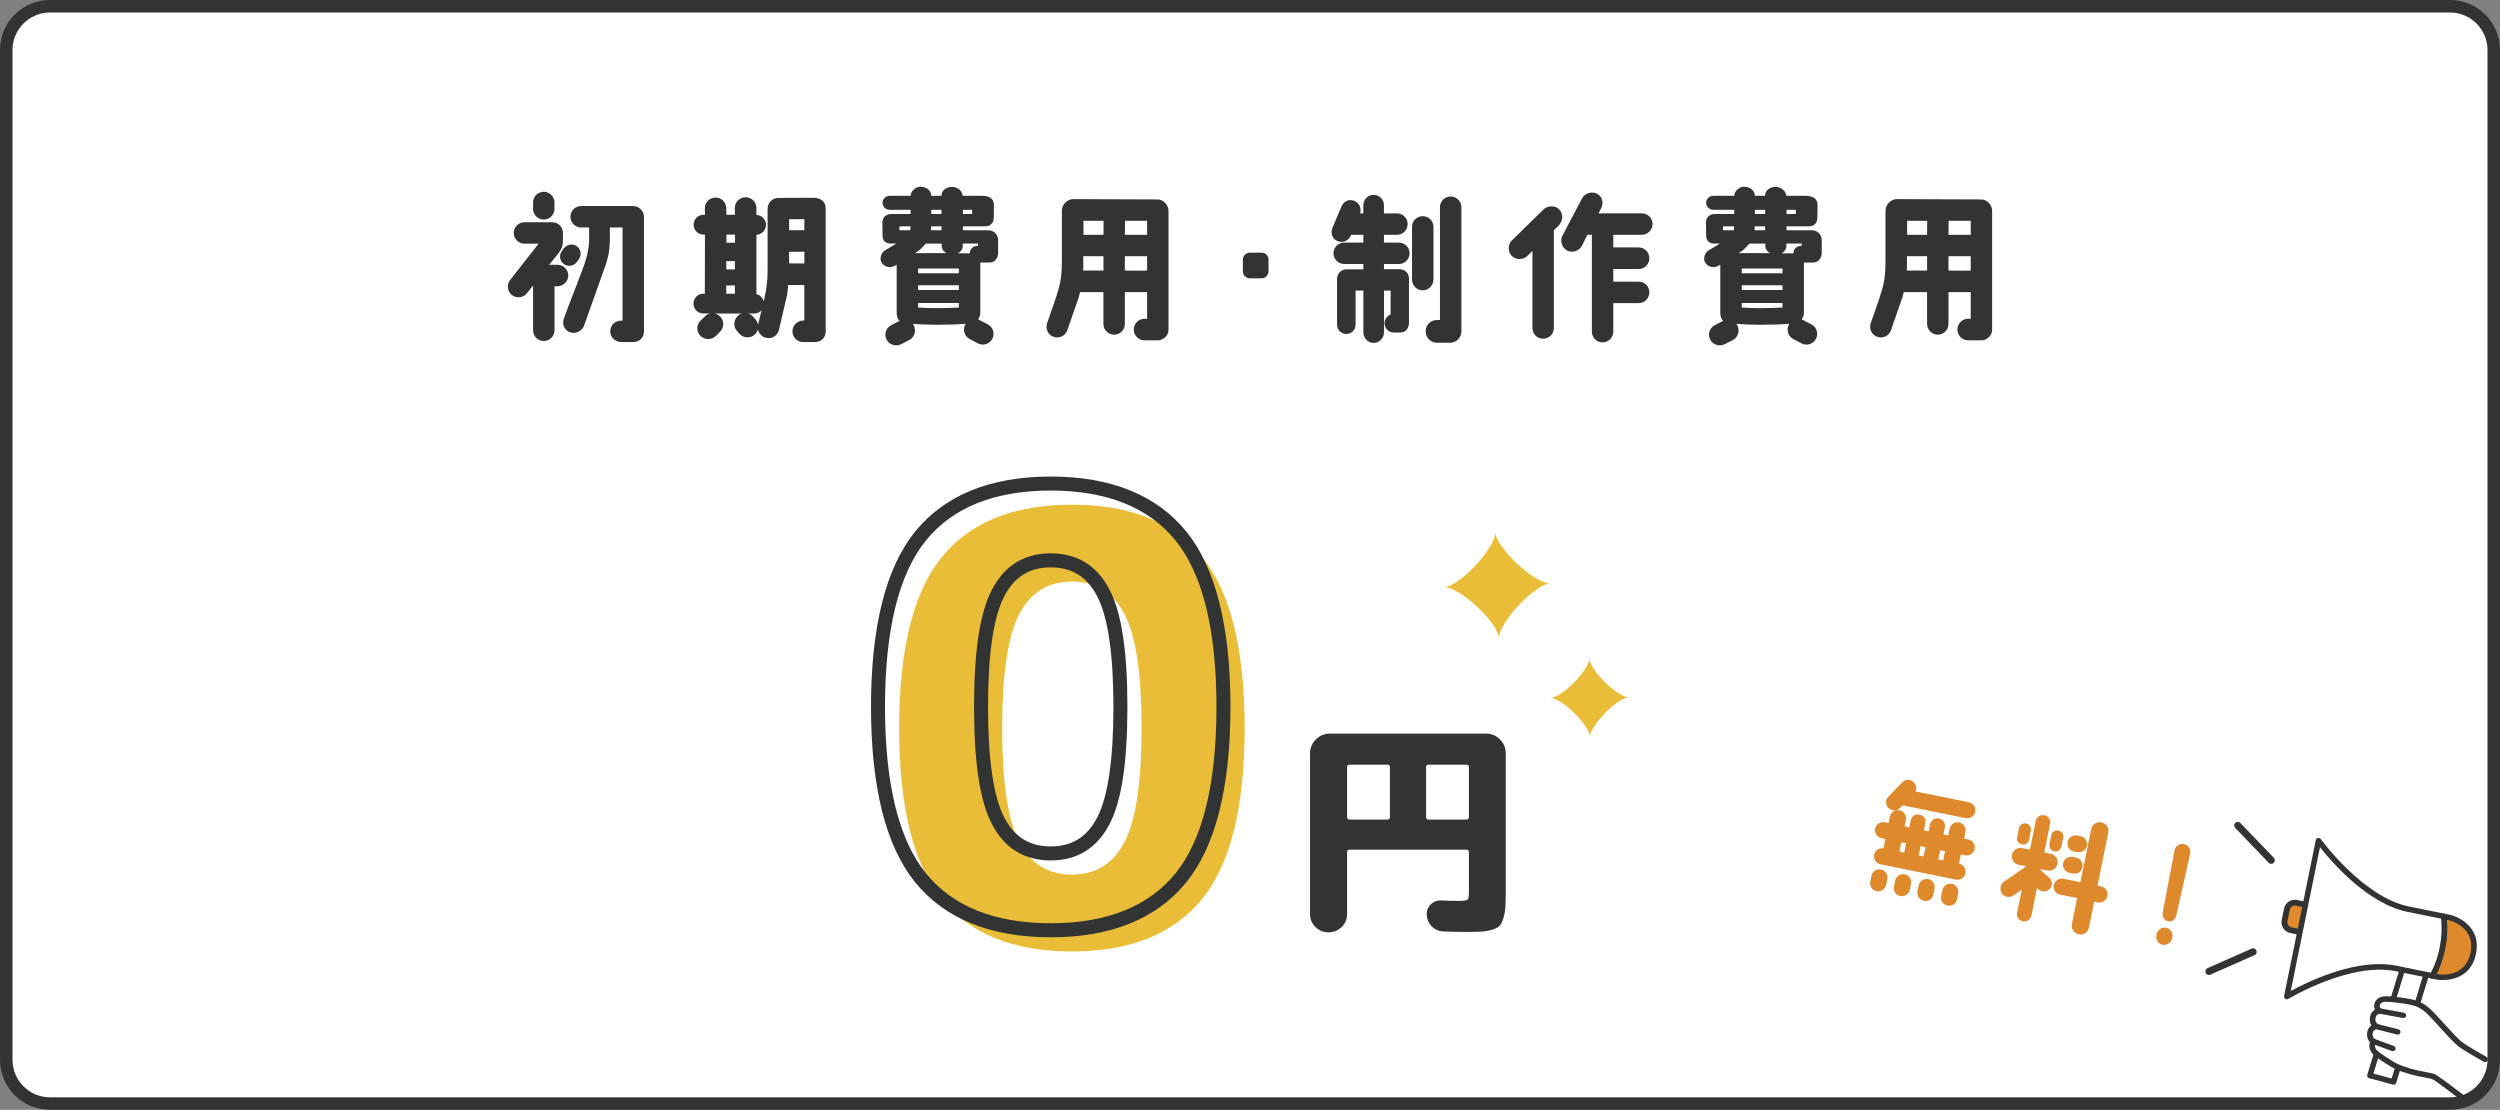 <?xml version="1.0" encoding="UTF-8"?>
<svg id="_レイヤー_1" data-name="レイヤー_1" xmlns="http://www.w3.org/2000/svg" width="100" height="44.393" version="1.1" viewBox="0 0 100 44.393">
  <rect x="0" y="0" width="100" height="44.393" fill="#808080" stroke="none"/>
  <!-- Generator: Adobe Illustrator 29.2.1, SVG Export Plug-In . SVG Version: 2.1.0 Build 116)  -->
  <defs>
    <style>
      .st0 {
        fill: #323333;
      }

      .st1 {
        fill: #fff;
      }

      .st2 {
        fill: #333;
      }

      .st3 {
        fill: #eabd38;
      }

      .st4 {
        fill: #df892d;
      }
    </style>
  </defs>
  <g>
    <rect class="st1" x=".25" y=".25" width="99.5" height="43.894" rx="1.75" ry="1.75"/>
    <path class="st2" d="M98,.5c.827,0,1.5.673,1.5,1.5v40.393c0,.827-.673,1.5-1.5,1.5H2c-.827,0-1.5-.673-1.5-1.5V2c0-.827.673-1.5,1.5-1.5h96M98,0H2C.895,0,0,.895,0,2v40.393c0,1.105.895,2,2,2h96c1.105,0,2-.895,2-2V2C100,.895,99.105,0,98,0h0Z"/>
  </g>
  <g>
    <g>
      <path class="st0" d="M22.337,11.45h-.156v1.76c0,.24-.195.429-.428.429-.24,0-.429-.188-.429-.429v-1.786l-.247.305c-.149.188-.416.214-.604.071-.182-.149-.214-.422-.065-.604l1.136-1.448h-.565c-.234,0-.429-.195-.429-.429,0-.24.195-.428.429-.428h1.11c.24,0,.429.188.429.428v.299c0,.227-.052.331-.169.5l-.383.474h.338c.234,0,.428.195.428.428,0,.221-.175.403-.396.429ZM21.752,7.671c.234,0,.428.195.428.429v.253c0,.234-.195.429-.428.429-.24,0-.429-.195-.429-.429v-.253c0-.234.188-.429.429-.429ZM22.473,10.048l.084-.117c.123-.162.351-.201.52-.078.162.117.195.351.078.513l-.084.117c-.123.162-.351.201-.519.078-.162-.117-.201-.351-.078-.513ZM25.759,8.677v4.584c0,.24-.182.416-.422.422h-.48c-.24,0-.441-.182-.448-.416,0-.286.221-.441.435-.441h.058v-3.727h-.506v.532c-.026.526-.065.604-.156.929l-.877,2.461c-.078.227-.338.344-.558.273-.227-.078-.331-.325-.253-.545.201-.584.747-1.903.87-2.325.097-.312.136-.572.143-.812v-.513h-.318c-.24,0-.429-.195-.429-.429,0-.24.188-.429.429-.429h2.071c.24,0,.442.195.442.435Z"/>
      <path class="st0" d="M33.031,13.236c0,.227-.136.448-.448.448h-.455c-.24,0-.429-.195-.429-.428,0-.24.195-.435.429-.435h.045v-1.422h-.649c-.006.149-.013.234-.039.39l-.325,1.396c-.046.234-.279.383-.506.331-.182-.039-.305-.182-.338-.344-.019.078-.058.156-.13.214-.175.156-.448.143-.604-.033l-.104-.117c-.156-.175-.136-.448.039-.604.045-.046.097-.071.156-.091h-1.084c.078.019.156.058.214.117.169.169.169.441,0,.61l-.175.175c-.169.162-.442.162-.61-.007s-.169-.441,0-.604l.182-.175c.058-.065.136-.104.214-.117h-.279c-.221,0-.396-.175-.396-.396s.175-.396.396-.396l.058.006.006-2.364-.058-.006c-.221,0-.396-.175-.396-.396s.175-.396.396-.396h.058l-.006-.26c0-.24.195-.429.428-.429.24,0,.429.188.429.429l.006.26h.344l-.007-.273c0-.24.195-.428.435-.428.234,0,.429.188.429.428v.279c.214.006.383.182.383.396s-.169.383-.383.403v2.37c.143.026.253.143.292.286.033-.149.065-.292.084-.409.065-.403.071-.558.071-.851v-2.441c0-.24.188-.435.428-.435l1.461-.006c.247.026.435.149.435.441v4.883ZM29.395,10.444h-.344v.331h.344v-.331ZM29.395,11.418h-.344v.331h.344v-.331ZM29.401,9.385h-.344v.325h.344v-.325ZM30.466,12.405c-.071.084-.182.136-.299.136h-.234c.071.026.136.065.188.123l.104.117c.052.058.084.136.097.208.033-.123.084-.344.143-.584ZM32.174,8.768h-.61v.441h.61v-.441ZM32.174,10.067l-.61.006v.461l.61.006v-.474Z"/>
      <path class="st0" d="M39.582,10.502h-.37v2.006c0,.097-.033.195-.091.266.026.013.052.019.078.039l.325.169c.208.117.279.377.162.584s-.383.279-.584.162l-.331-.175c-.201-.117-.273-.377-.156-.584.006-.007.006-.013.013-.02-.675.059-1.493.052-2.117.007.013.013.026.033.032.045.117.208.046.474-.156.591l-.325.169c-.208.11-.474.046-.591-.162-.117-.201-.046-.468.162-.584l.325-.169c.007-.006.013-.006.026-.013-.091-.078-.117-.195-.117-.351v-1.896l-.065.039c-.188.11-.403.065-.526-.104-.097-.123-.065-.37.104-.493.084-.058.37-.214.468-.286h-.221c-.182,0-.318-.097-.325-.292,0,0-.007-.545-.007-.552,0-.182.123-.338.364-.338h.766v-.169h-.844c-.156,0-.279-.13-.279-.279s.123-.279.279-.279h.844c0-.201.221-.364.383-.364.247,0,.442.149.442.364h.409c-.007-.208.188-.357.409-.357s.416.143.442.357h.786c.305.006.461.13.461.377,0,.097-.007.364-.007.5,0,.208-.13.344-.344.344h-.89v.156h1.006c.227,0,.403.162.403.403v.532c-.02.182-.117.351-.344.357ZM35.978,9.21h.429c.013-.032.007-.123.013-.156h-.442v.156ZM36.595,10.126h1.26c-.117-.065-.188-.175-.188-.292v-.091h-.636c-.078.091-.162.188-.292.292l-.143.091ZM38.355,10.742h-1.63v.188h1.63v-.188ZM38.355,11.411h-1.63v.188h1.63v-.188ZM38.355,12.119h-1.63v.182c.455.033.929.033,1.63,0v-.182ZM37.238,9.21h.422v-.156h-.416c0,.033,0,.123-.007.156ZM37.251,8.561h.409v-.169h-.409v.169ZM38.316,10.132h.474c.007-.169.123-.299.331-.299v-.091h-.61v.091c0,.136-.084.24-.195.299ZM38.517,8.561h.37v-.169h-.37v.169Z"/>
      <path class="st0" d="M46.741,8.431v4.753c0,.234-.195.429-.435.429h-.526c-.24,0-.429-.195-.429-.435,0-.234.195-.428.429-.428l.104.006v-1.071h-.89v1.273c0,.234-.188.429-.428.429-.234,0-.429-.195-.429-.429v-1.273h-.935c-.019.065-.032.13-.052.208l-.461,1.325c-.078.221-.331.338-.552.253-.221-.078-.331-.325-.253-.545.182-.519.344-.967.441-1.305.123-.416.149-.74.149-1.182v-2.013c0-.24.214-.461.455-.461.065,0,3.376.013,3.376.013.234,0,.435.221.435.455ZM44.137,10.249h-.805v.455c0,.039,0,.078-.006.117h.812v-.572ZM44.144,8.833h-.805v.558h.799s.006-.364.006-.558ZM45.884,8.833h-.883c0,.201-.007.558-.007.558h.89v-.558ZM45.884,10.249h-.89v.572s.597.013.89,0v-.572Z"/>
      <path class="st0" d="M49.715,10.379c0-.149.123-.273.279-.273h.474c.149,0,.273.123.273.273v.474c0,.156-.123.279-.273.279h-.474c-.156,0-.279-.123-.279-.279v-.474Z"/>
      <path class="st0" d="M54.403,8.535h.13v-.325c0-.227.182-.416.409-.416.234,0,.416.188.416.416v.325h.519c.234,0,.429.188.429.428s-.195.429-.429.429h-.519v.312h.591c.24,0,.435.188.435.428,0,.234-.195.429-.428.429h-.597v.208h.636c.201,0,.364.162.364.364v1.779c0,.182-.104.37-.292.383-.091.013-.318.006-.318.006-.201,0-.37-.169-.37-.37,0-.156.104-.299.247-.351v-.955h-.266v1.669c0,.227-.182.422-.416.422-.227,0-.409-.195-.409-.422v-1.669h-.312v1.37c0,.201-.169.364-.37.364s-.37-.162-.37-.364v-1.851c0-.201.169-.37.37-.37h.682v-.214h-.766c-.234,0-.429-.188-.429-.429,0-.234.188-.428.429-.428h.766v-.312h-.487l-.026.052c-.091.188-.318.299-.545.188-.214-.097-.266-.344-.162-.558l.351-.831c.104-.214.318-.299.532-.195.188.091.26.292.208.487ZM56.91,11.613c-.24,0-.429-.195-.429-.435v-2.104c0-.234.188-.428.429-.428.234,0,.429.195.429.428v2.104c0,.24-.195.435-.429.435ZM58.455,8.288v4.967c0,.247-.201.455-.448.455h-.532c-.253,0-.448-.208-.448-.461s.195-.448.448-.448h.123v-4.513c0-.234.188-.429.429-.429.234,0,.429.195.429.429Z"/>
      <path class="st0" d="M60.46,10.223c-.162-.175-.143-.468.033-.623l1.253-1.227c.175-.162.474-.162.63.013.156.175.162.435-.046.656l-.175.162v3.915c0,.24-.195.429-.429.429-.24,0-.428-.188-.428-.429v-3.084l-.214.214c-.175.156-.467.149-.623-.026ZM64.038,8.346l-.097.188h1.727c.24,0,.435.188.435.428,0,.234-.195.429-.435.429h-1.136v.506h1.013c.24,0,.429.195.429.435,0,.234-.188.429-.429.429h-1.013v.506h1.013c.24,0,.429.188.429.429,0,.234-.188.429-.429.429h-1.013v1.136c0,.24-.188.435-.429.435-.234,0-.428-.195-.428-.435v-3.87h-.182l-.214.441c-.11.208-.39.299-.597.188-.208-.117-.299-.39-.182-.597l.786-1.493c.11-.208.396-.292.604-.175.214.117.266.377.149.591Z"/>
      <path class="st0" d="M72.527,10.502h-.37v2.006c0,.097-.033.195-.091.266.026.013.052.019.078.039l.325.169c.208.117.279.377.162.584s-.383.279-.585.162l-.331-.175c-.201-.117-.273-.377-.156-.584.006-.007.006-.013.013-.02-.675.059-1.493.052-2.117.007.013.013.026.033.032.045.117.208.046.474-.156.591l-.325.169c-.208.11-.474.046-.591-.162-.117-.201-.046-.468.162-.584l.325-.169c.007-.006.013-.006.026-.013-.091-.078-.117-.195-.117-.351v-1.896l-.065.039c-.188.11-.403.065-.526-.104-.097-.123-.065-.37.104-.493.084-.058.37-.214.468-.286h-.221c-.182,0-.318-.097-.325-.292,0,0-.007-.545-.007-.552,0-.182.123-.338.364-.338h.766v-.169h-.844c-.156,0-.279-.13-.279-.279s.123-.279.279-.279h.844c0-.201.221-.364.383-.364.247,0,.442.149.442.364h.409c-.007-.208.188-.357.409-.357s.416.143.442.357h.786c.305.006.461.13.461.377,0,.097-.007.364-.007.5,0,.208-.13.344-.344.344h-.89v.156h1.006c.227,0,.403.162.403.403v.532c-.02.182-.117.351-.344.357ZM68.923,9.21h.428c.013-.032.007-.123.013-.156h-.442v.156ZM69.54,10.126h1.26c-.117-.065-.188-.175-.188-.292v-.091h-.636c-.078.091-.162.188-.292.292l-.143.091ZM71.3,10.742h-1.63v.188h1.63v-.188ZM71.3,11.411h-1.63v.188h1.63v-.188ZM71.3,12.119h-1.63v.182c.455.033.929.033,1.63,0v-.182ZM70.183,9.21h.422v-.156h-.416c0,.033,0,.123-.007.156ZM70.196,8.561h.409v-.169h-.409v.169ZM71.261,10.132h.474c.007-.169.123-.299.331-.299v-.091h-.61v.091c0,.136-.084.24-.195.299ZM71.462,8.561h.37v-.169h-.37v.169Z"/>
      <path class="st0" d="M79.686,8.431v4.753c0,.234-.195.429-.435.429h-.526c-.24,0-.429-.195-.429-.435,0-.234.195-.428.429-.428l.104.006v-1.071h-.89v1.273c0,.234-.188.429-.428.429-.234,0-.428-.195-.428-.429v-1.273h-.935c-.019.065-.032.13-.052.208l-.461,1.325c-.078.221-.331.338-.552.253-.221-.078-.331-.325-.253-.545.182-.519.344-.967.441-1.305.123-.416.149-.74.149-1.182v-2.013c0-.24.214-.461.455-.461.065,0,3.376.013,3.376.013.234,0,.435.221.435.455ZM77.083,10.249h-.805v.455c0,.039,0,.078-.006.117h.812v-.572ZM77.089,8.833h-.805v.558h.799s.006-.364.006-.558ZM78.829,8.833h-.883c0,.201-.007.558-.007.558h.89v-.558ZM78.829,10.249h-.89v.572s.597.013.89,0v-.572Z"/>
    </g>
    <g>
      <g>
        <path class="st3" d="M48.082,35.961c-1.136,1.398-2.871,2.097-5.206,2.097s-4.07-.699-5.206-2.097c-1.136-1.398-1.704-3.677-1.704-6.838s.568-5.44,1.704-6.838c1.135-1.397,2.871-2.097,5.206-2.097s4.07.699,5.206,2.097c1.136,1.398,1.704,3.677,1.704,6.838s-.568,5.44-1.704,6.838ZM44.984,24.572c-.453-.873-1.156-1.31-2.109-1.31s-1.656.437-2.109,1.31c-.453.874-.679,2.391-.679,4.551s.226,3.677.679,4.551c.453.874,1.155,1.31,2.109,1.31s1.656-.437,2.109-1.31c.453-.873.679-2.39.679-4.551s-.226-3.677-.679-4.551Z"/>
        <path class="st0" d="M42.029,37.491c-2.413,0-4.238-.74-5.423-2.2-1.172-1.442-1.766-3.802-1.766-7.014s.594-5.572,1.766-7.015c1.186-1.46,3.011-2.2,5.423-2.2s4.237.74,5.423,2.2c1.172,1.443,1.766,3.803,1.766,7.015s-.594,5.572-1.766,7.015c-1.186,1.46-3.011,2.2-5.423,2.2ZM42.029,19.622c-2.236,0-3.914.671-4.988,1.993-1.089,1.34-1.641,3.581-1.641,6.661s.552,5.322,1.641,6.661c1.074,1.323,2.752,1.993,4.988,1.993s3.914-.671,4.988-1.993h0c1.089-1.34,1.641-3.581,1.641-6.661s-.552-5.321-1.641-6.661c-1.075-1.322-2.753-1.993-4.988-1.993ZM42.029,34.417c-1.062,0-1.855-.492-2.357-1.462-.478-.922-.71-2.453-.71-4.68s.232-3.757.71-4.68c.503-.97,1.296-1.462,2.357-1.462s1.855.492,2.357,1.462h0c.478.922.71,2.453.71,4.68s-.232,3.757-.71,4.68c-.503.97-1.296,1.462-2.357,1.462ZM42.029,22.695c-.847,0-1.456.379-1.86,1.159-.43.829-.648,2.317-.648,4.422s.218,3.593.648,4.422c.404.78,1.012,1.159,1.86,1.159s1.456-.379,1.86-1.159c.43-.829.648-2.316.648-4.422s-.218-3.593-.648-4.422c-.404-.78-1.013-1.159-1.86-1.159Z"/>
      </g>
      <path class="st0" d="M53.665,37.081c-.145.142-.32.213-.523.213s-.379-.071-.523-.213c-.145-.142-.218-.315-.218-.519v-6.43c0-.216.079-.401.236-.556.157-.154.344-.232.56-.232h6.245c.216,0,.401.077.556.232.154.154.232.34.232.556v5.467c0,.284-.005.506-.014.667-.009.161-.036.312-.079.454-.043.142-.093.244-.148.306-.055.062-.151.114-.287.158-.136.043-.278.069-.426.079-.148.009-.355.014-.621.014-.321,0-.63-.006-.927-.019-.173-.006-.323-.071-.449-.194-.127-.124-.196-.275-.208-.454-.012-.167.038-.309.153-.426.114-.117.255-.173.421-.167.235.012.467.018.695.018.204,0,.324-.015.362-.046.037-.031.055-.139.055-.324v-1.575c0-.068-.034-.102-.102-.102h-4.67c-.068,0-.102.034-.102.102v2.474c0,.204-.073.377-.218.519ZM53.883,30.688v1.983c0,.074.034.112.102.112h1.51c.068,0,.102-.037.102-.112v-1.983c0-.068-.034-.102-.102-.102h-1.51c-.068,0-.102.034-.102.102ZM57.043,30.688v1.983c0,.074.034.112.102.112h1.51c.068,0,.102-.037.102-.112v-1.983c0-.068-.034-.102-.102-.102h-1.51c-.068,0-.102.034-.102.102Z"/>
      <path class="st3" d="M59.96,25.536c-.021-.617-1.581-2.073-2.198-2.051.617-.021,2.073-1.581,2.051-2.198.021.617,1.581,2.073,2.198,2.051-.617.021-2.073,1.581-2.051,2.198Z"/>
      <path class="st3" d="M63.6,29.48c-.004-.458-1.131-1.565-1.588-1.561.458-.004,1.565-1.131,1.561-1.588.004.458,1.131,1.565,1.588,1.561-.458.004-1.565,1.131-1.561,1.588Z"/>
    </g>
  </g>
  <g>
    <g>
      <path class="st4" d="M91.422,36.121h.487c.19,0,.344.154.344.344v.427c0,.19-.154.344-.344.344h-.487v-1.115h0Z" transform="translate(174.531 90.912) rotate(-168.512)"/>
      <path class="st0" d="M92.11,37.422l-.497-.101c-.115-.023-.215-.09-.28-.189-.065-.098-.088-.216-.064-.331l.093-.458c.048-.238.282-.393.52-.344l.497.101c.03.006.057.024.074.05.017.026.023.057.017.088l-.222,1.092c-.012.059-.067.099-.126.093-.004,0-.008-.001-.012-.002ZM91.836,36.228c-.112-.023-.221.05-.244.162l-.093.458c-.011.054,0,.109.03.155s.077.078.131.089h0l.382.078.175-.863-.382-.078Z"/>
      <polygon class="st1" points="96.159 38.563 94.796 43.021 95.741 43.274 97.113 38.775 96.159 38.563"/>
      <path class="st0" d="M95.713,43.382l-.945-.253c-.029-.008-.054-.027-.068-.053s-.018-.058-.009-.086l1.363-4.459c.017-.056.074-.089.131-.076l.954.213c.03.007.056.026.072.052.016.027.019.059.01.088l-1.371,4.499c-.016.051-.065.083-.117.078-.006,0-.012-.002-.018-.003ZM96.235,38.694l-1.299,4.25.73.196,1.305-4.282-.736-.164Z"/>
      <path class="st4" d="M98.931,38.131c-.23,1.135-1.398.952-1.398.952l-.24-.049c.176-.301.322-.691.407-1.129.09-.46.098-.897.038-1.252l.277.056s1.147.288.916,1.422Z"/>
      <path class="st0" d="M97.515,39.192s-.003,0-.005,0l-.24-.049c-.035-.007-.065-.031-.079-.064s-.013-.071.006-.102c.178-.304.314-.682.394-1.094.084-.428.097-.859.038-1.213-.006-.036.006-.073.032-.098.026-.025.064-.036.099-.029l.277.056s.003,0,.005.001c.013.003,1.247.328.998,1.552-.225,1.11-1.284,1.063-1.49,1.043-.021-.002-.034-.004-.035-.004ZM97.869,36.793c.038.347.017.735-.061,1.134-.074.378-.192.73-.346,1.029l.089.018c.069.01,1.067.137,1.27-.864h0c.204-1.002-.767-1.274-.832-1.292l-.121-.025Z"/>
      <path class="st1" d="M97.699,37.905c-.085.437-.231.828-.407,1.129l-.218-.044-1.232-.251c-1.884-.383-4.369,1.122-4.369,1.122l.633-3.116.633-3.116s1.701,2.356,3.585,2.739l1.233.25.181.037c.059.355.052.792-.038,1.252Z"/>
      <path class="st0" d="M91.409,39.951c-.036-.025-.054-.07-.045-.113l1.267-6.233c.009-.043.042-.077.085-.087.043-.009.088.008.114.044.017.023,1.698,2.325,3.516,2.695l1.414.286c.045.009.08.045.088.091.064.385.051.832-.039,1.292h0c-.085.436-.23.839-.42,1.164-.024.041-.071.062-.118.053l-1.45-.296c-1.818-.37-4.265,1.093-4.289,1.108-.021.013-.045.018-.068.016-.019-.002-.037-.008-.053-.02ZM95.864,38.629l1.371.279c.159-.291.281-.644.355-1.025,0,0,0,0,0,0,.078-.398.095-.799.049-1.138l-1.338-.271c-1.601-.325-3.042-2.002-3.502-2.585l-1.169,5.752c.608-.334,2.373-1.21,3.907-1.061.11.011.219.027.326.048Z"/>
      <g>
        <path class="st0" d="M90.836,34.553c.04.004.082-.009.113-.039.057-.055.059-.145.004-.202l-1.339-1.394c-.055-.057-.145-.059-.202-.004-.057.055-.059.145-.004.202l1.339,1.394c.025.026.056.04.089.043Z"/>
        <path class="st0" d="M88.344,38.998c.024.002.048-.001.071-.012l1.768-.781c.072-.032.105-.116.073-.188-.032-.072-.116-.105-.188-.073l-1.768.781c-.072.032-.105.116-.073.188.022.049.067.08.117.085Z"/>
      </g>
      <path class="st1" d="M97.664,43.282s-.1-.091-.292-.2c-.081-.046-.469-.111-.609-.14-.566-.118-.918-.28-1.038-.352-.359-.216-.711-.451-.775-.552-.077-.123-.087-.269-.006-.378-.137-.077-.168-.241-.142-.362.036-.172.16-.213.24-.243-.153-.129-.151-.254-.126-.374.031-.149.146-.229.263-.242-.053-.05-.136-.136-.084-.291,0,0,.056-.183.33-.187.249-.003.785.07,1.034.124.405.088.593.284.735.415.239.221.824.93,1.182,1.24.253.204.416.246.416.246l-1.129,1.294Z"/>
      <g>
        <g>
          <path class="st0" d="M96.128,40.722c.055.005.106-.032.116-.088.011-.058-.028-.115-.086-.125l-.949-.174c-.058-.011-.115.028-.125.086s.028.115.086.125l.949.174s.006,0,.009.001Z"/>
          <path class="st0" d="M95.902,41.385c.052.005.101-.028.115-.081.015-.058-.02-.116-.078-.131l-.875-.222c-.058-.014-.116.02-.131.078-.015.058.02.116.078.131l.875.222c.005.001.011.002.016.003Z"/>
          <path class="st0" d="M95.707,42.047c.048.005.094-.023.111-.07.02-.056-.008-.118-.064-.138l-.786-.287c-.056-.02-.118.008-.138.064-.02.056.008.118.064.138l.786.287c.009.003.018.005.027.006Z"/>
        </g>
        <path class="st0" d="M98.455,43.994c.037.004.075-.011.099-.043.038-.049.028-.119-.021-.157-.037-.028-.91-.698-1.107-.81-.067-.038-.22-.071-.516-.127-.05-.01-.094-.018-.126-.024-.532-.111-.881-.265-1.003-.339-.457-.275-.703-.46-.738-.516-.056-.089-.06-.186-.011-.253.019-.026.026-.058.019-.09-.007-.031-.027-.058-.054-.074-.085-.048-.105-.159-.088-.241.021-.099.075-.126.162-.158l.009-.003c.037-.014.064-.047.071-.086.007-.039-.008-.079-.038-.104-.113-.095-.107-.173-.088-.266.026-.128.134-.15.166-.154.043-.005.08-.035.093-.076.014-.041.002-.087-.029-.117-.05-.047-.084-.088-.055-.174.004-.011.045-.108.225-.11.245-.003.773.071,1.009.122.349.076.518.234.654.361l.029.027c.096.089.259.269.431.46.253.28.54.598.753.783.001,0,.002.002.003.003.258.208,1.014.624,1.046.641.054.03.122.01.152-.044s.01-.122-.044-.152c-.008-.004-.768-.423-1.012-.618-.203-.176-.484-.488-.732-.763-.183-.203-.342-.379-.445-.474l-.028-.026c-.14-.13-.35-.327-.76-.416-.244-.053-.79-.13-1.059-.127-.351.005-.432.255-.435.266-.037.112-.021.201.01.269-.097.058-.167.155-.192.274-.021.104-.031.231.053.36-.07.047-.139.123-.167.256-.029.135-.002.302.109.415-.047.127-.029.275.054.407.084.133.487.393.812.588.167.1.548.256,1.072.366.032.007.078.015.13.025.119.023.397.075.447.102.152.086.832.601,1.081.792.017.013.037.021.057.023Z"/>
      </g>
    </g>
    <g>
      <path class="st4" d="M75.493,35.16l-.048.235c-.036.178-.204.289-.382.253-.173-.035-.289-.204-.252-.382l.048-.235c.035-.173.209-.288.381-.252.178.036.288.208.253.381ZM78.985,33.959c-.036.178-.209.288-.382.253l-.168-.034-.075.37h.005c.173.036.288.21.253.383-.036.178-.209.288-.382.253l-3.018-.613c-.178-.036-.289-.204-.253-.382.035-.173.203-.284.372-.255l.076-.375-.154-.031c-.173-.035-.288-.208-.253-.381.036-.178.209-.293.383-.258l.154.031.052-.255c.036-.178.209-.288.387-.252.173.035.289.204.253.382l-.053.259.192.039.053-.259c.04-.197.178-.284.351-.249.178.036.271.17.231.367l-.053.26.192.039.054-.264c.036-.178.183-.283.356-.248.178.036.271.19.235.368l-.055.269.192.039.054-.264c.036-.178.204-.289.382-.253.173.035.289.204.252.381l-.054.264.168.034c.173.035.288.209.253.382ZM76.616,31.656l2.139.435c.178.036.289.204.252.381-.035.173-.204.289-.382.253l-2.513-.511-.111.103c-.121.13-.327.134-.457.012-.13-.127-.139-.328-.012-.458l.552-.573c.122-.131.328-.139.459-.017.104.101.129.252.074.375ZM76.44,35.353l-.048.235c-.036.178-.208.288-.381.253-.178-.036-.289-.204-.253-.382l.048-.235c.035-.173.204-.289.381-.253.173.035.288.209.253.382ZM76.245,33.727l-.192-.039-.076.375.192.039.076-.375ZM77.382,35.544l-.048.235c-.036.178-.204.289-.382.253-.173-.035-.289-.204-.253-.382l.048-.235c.035-.173.208-.288.381-.253.178.036.288.209.253.382ZM77.018,33.889l-.191-.044-.076.375.192.039.075-.37ZM77.801,34.048l-.192-.039-.075.37.192.039.075-.37ZM78.329,35.737l-.048.235c-.036.178-.209.288-.382.253-.178-.036-.289-.204-.252-.382l.048-.235c.035-.173.204-.289.381-.253.173.035.288.209.253.382Z"/>
      <path class="st4" d="M80.133,35.288l.92-.638-.308-.058c-.183-.037-.301-.217-.264-.404.037-.183.217-.301.399-.264l.318.059.233-1.148c.032-.159.187-.257.346-.225.158.032.258.183.226.341l-.233,1.148.26.053c.187.038.306.217.269.4-.038.188-.217.306-.4.269l-.264-.054-.009.044.37.32c.109.127.102.336-.025.441-.122.11-.293.115-.44,0l-.051-.045-.223,1.096c-.032.158-.184.263-.342.231-.159-.032-.262-.188-.23-.347l.187-.918-.297.205c-.139.117-.368.11-.48-.028-.117-.139-.097-.36.037-.478ZM81.233,33.225l-.074.365c-.026.13-.154.214-.283.188-.135-.027-.219-.155-.192-.284l.074-.365c.026-.13.155-.219.289-.191.13.026.213.158.187.288ZM81.979,33.766l.073-.36c.026-.13.154-.214.288-.187.13.026.214.154.188.283l-.073.361c-.027.135-.155.219-.284.192-.135-.027-.219-.155-.191-.289ZM83.907,36.095l-.139-.028-.21,1.033c-.038.187-.223.31-.41.272-.188-.038-.31-.223-.272-.411l.211-1.038-.682-.139c-.173-.035-.289-.204-.253-.381.035-.173.209-.288.381-.253l.683.139.432-2.124c.039-.192.223-.31.411-.272.187.038.311.218.272.411l-.431,2.124.144.029c.173.035.288.209.252.382-.036.178-.209.293-.388.257ZM82.524,34.533c.036-.178.204-.289.383-.258l.139.028c.173.035.289.204.253.381-.032.179-.204.289-.378.259l-.139-.028c-.178-.036-.288-.208-.257-.383ZM82.702,33.678c.036-.178.205-.294.383-.257l.135.027c.178.036.293.205.257.383-.035.173-.204.289-.382.253l-.14-.024c-.173-.035-.288-.209-.253-.382Z"/>
      <path class="st4" d="M86.892,37.487l-.011.053c-.035.173-.203.284-.376.249-.174-.03-.285-.198-.25-.371l.011-.053c.035-.173.204-.289.377-.254s.284.203.249.376ZM86.982,34.013c.035-.173.203-.284.376-.249.173.035.284.203.249.376l-.549,2.455c-.035.173-.159.293-.332.258s-.25-.196-.215-.369l.472-2.471Z"/>
    </g>
  </g>
</svg>
